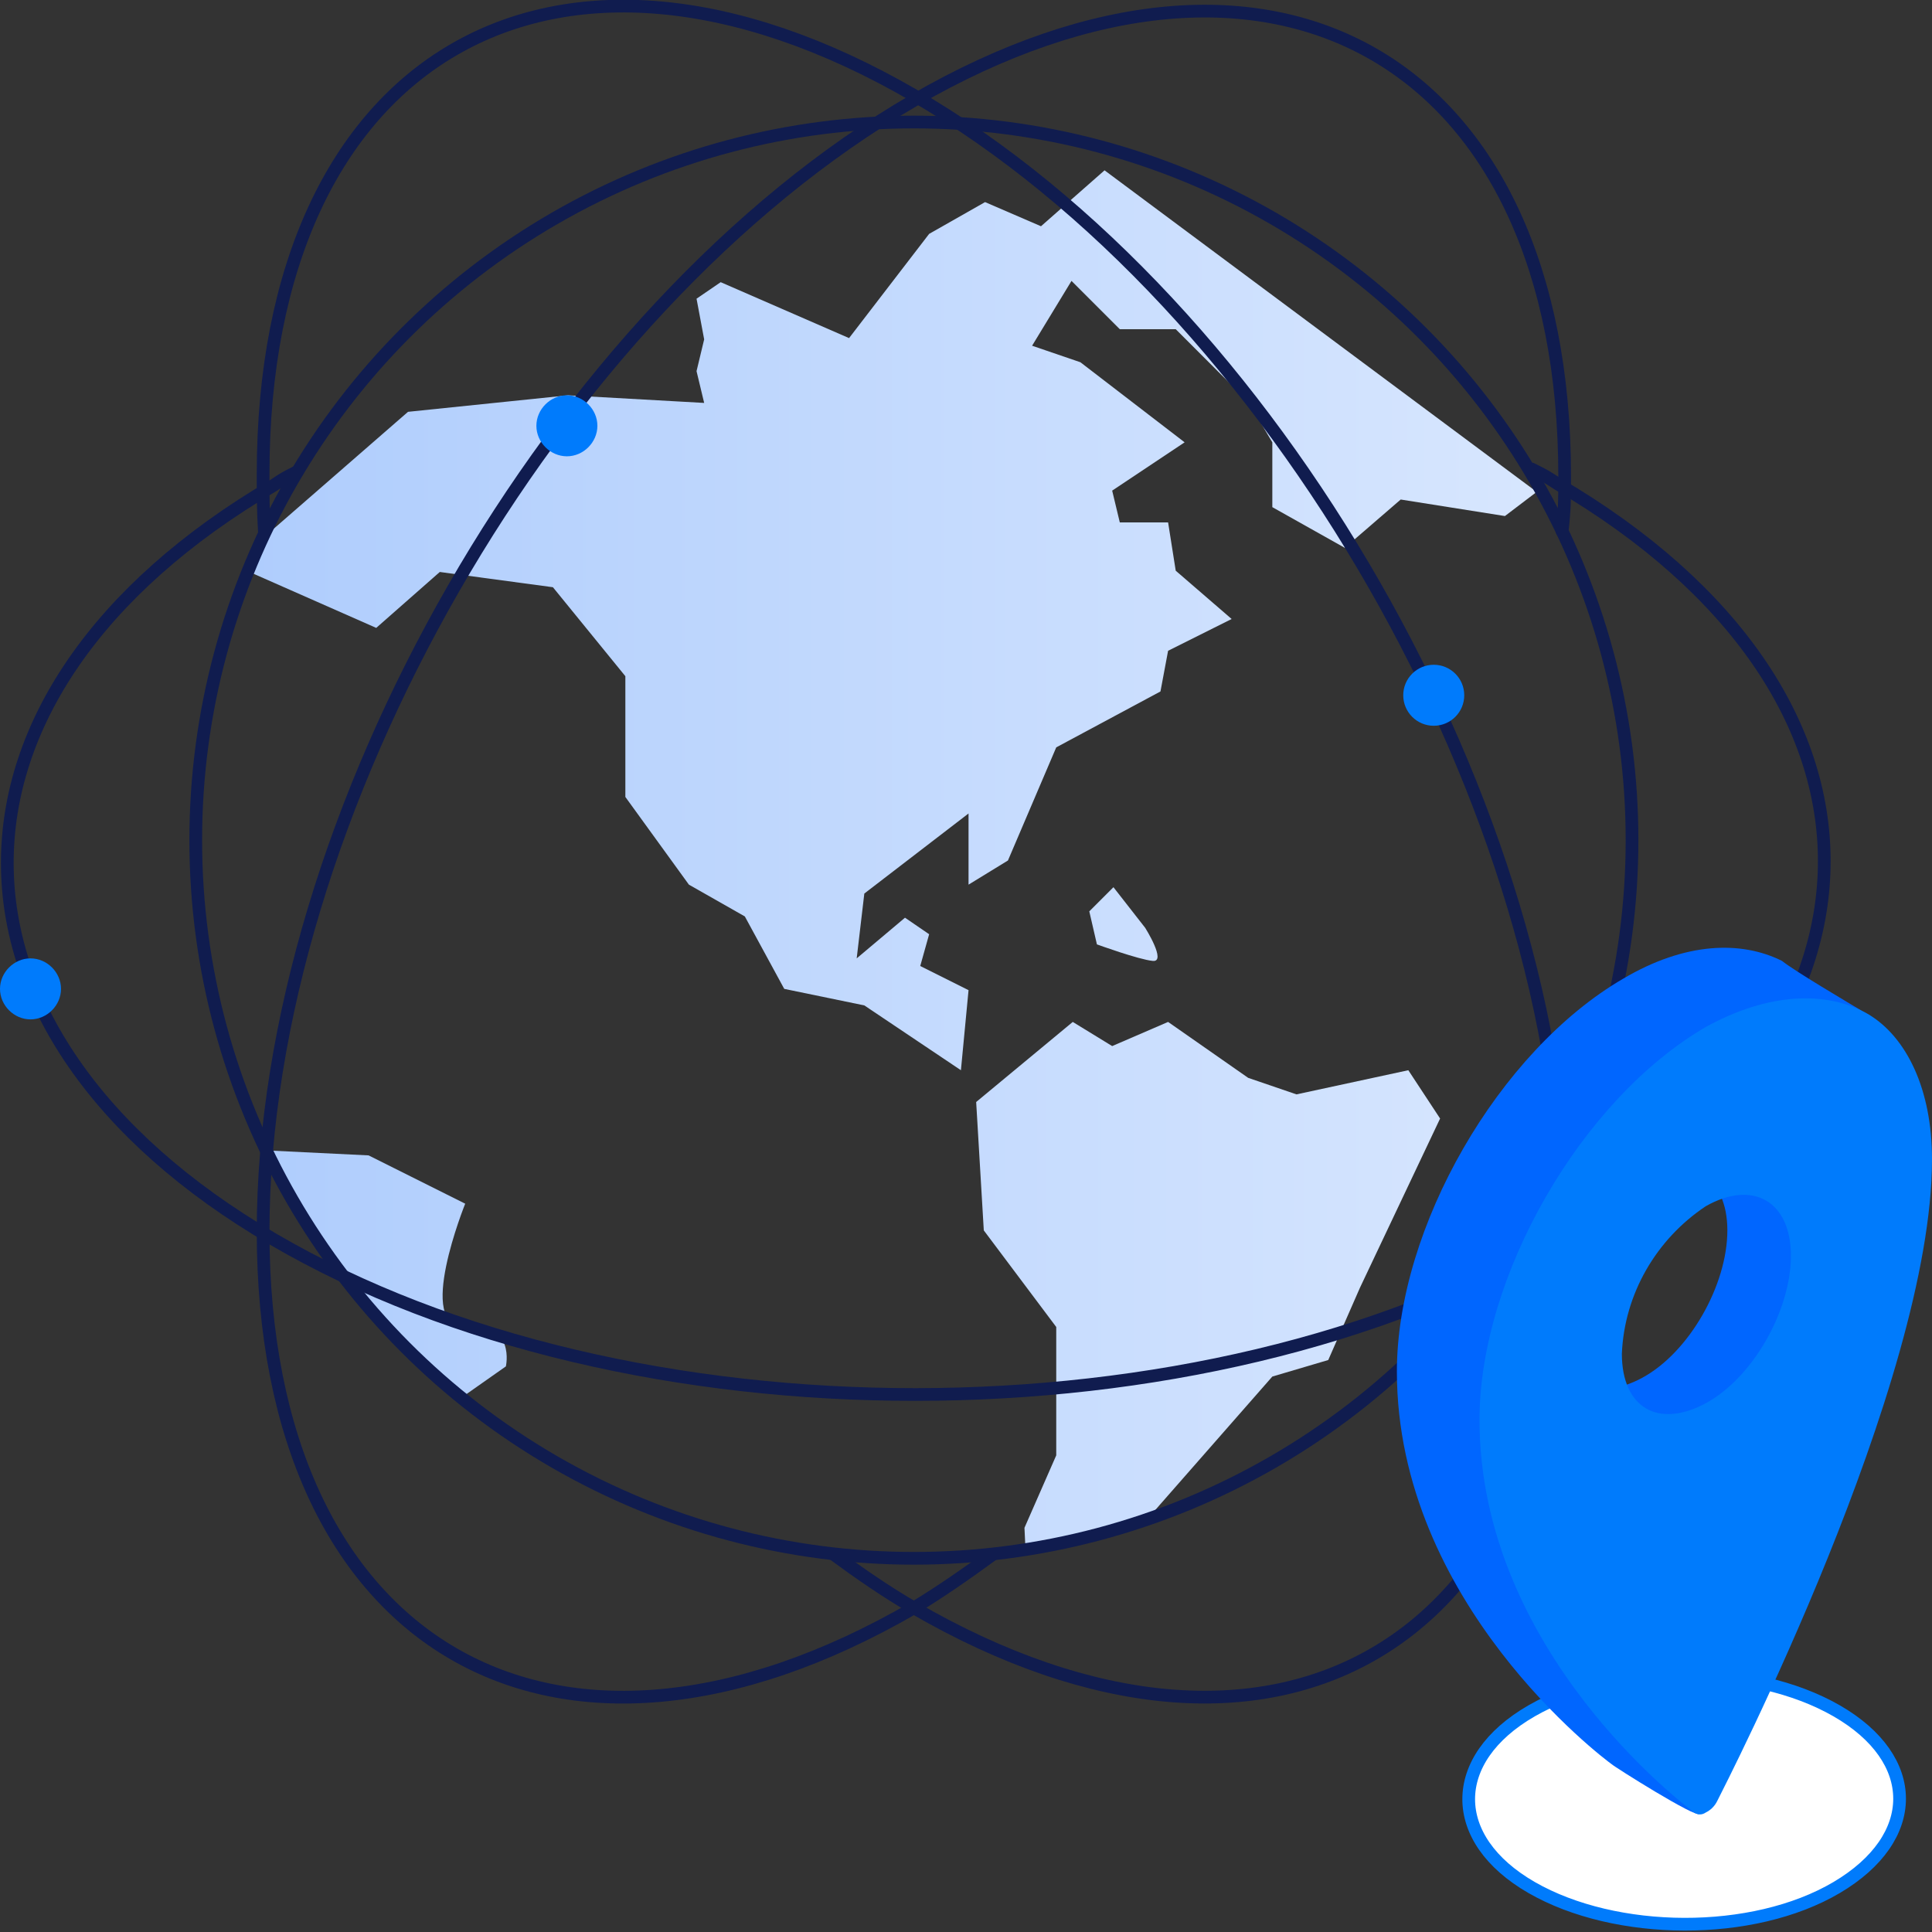 <?xml version="1.0" encoding="utf-8"?>
<!-- Generator: Adobe Illustrator 22.1.0, SVG Export Plug-In . SVG Version: 6.00 Build 0)  -->
<svg version="1.1" id="lcoations" xmlns="http://www.w3.org/2000/svg" xmlns:xlink="http://www.w3.org/1999/xlink" x="0px" y="0px"
	 viewBox="0 0 152 152" style="enable-background:new 0 0 152 152;" xml:space="preserve">
<rect x="0" y="0" width="152" height="152" fill="#333333" stroke="none"/>
<style type="text/css">
	.st0{fill:url(#Kształt_698_1_);}
	.st1{fill:none;stroke:#101C4F;stroke-linecap:round;stroke-linejoin:round;}
	.st2{fill:none;stroke:#101C4F;stroke-linecap:round;stroke-linejoin:round;enable-background:new    ;}
	.st3{fill:#007BFC;}
	.st4{fill:#FFFFFF;stroke:#007BFC;}
	.st5{fill:#0066FF;}
</style>
<g id="globe">
	<g id="Grupa_102">
		<linearGradient id="Kształt_698_1_" gradientUnits="userSpaceOnUse" x1="19.451" y1="67.79" x2="120.891" y2="67.79">
			<stop  offset="0" style="stop-color:#AFCDFD"/>
			<stop  offset="1" style="stop-color:#D7E6FE"/>
		</linearGradient>
		<path id="Kształt_698" class="st0" d="M86.3,74.3l-0.6-2.6l1.9-1.9l2.5,3.2c0,0,1.7,2.7,0.6,2.6S86.3,74.3,86.3,74.3z
			 M80.6,120.2l2.5-5.7v-10.1l-5.7-7.6l-0.6-10.1l7.6-6.3l3.1,1.9l4.4-1.9l6.3,4.4l3.8,1.3l8.8-1.9l2.5,3.8l-6.3,13.3l-2.5,5.7
			l-4.4,1.3l-5,5.7l-5,5.7l-0.2,0.3c-3,1-6.1,1.8-9.2,2.3L80.6,120.2L80.6,120.2z M20.8,90.5l8.2,0.4l7.6,3.8c0,0-4,9.9,0,9.6
			s3.2,3.2,3.2,3.2l-3.7,2.6C29.7,104.7,24.4,98,20.8,90.5z M118.4,40.6l-8.2-1.3l-4.4,3.8l-5.7-3.2v-5.1l-1.9-3.2l-5.7-5.7h-4.4
			l-3.8-3.8l-3.1,5.1l3.8,1.3l8.2,6.3l-5.7,3.8l0.6,2.5h3.8l0.6,3.8l4.4,3.8l-5,2.5l-0.6,3.2l-8.2,4.4l-3.8,8.9l-3.1,1.9V64L68,70.3
			l-0.6,5.1l3.8-3.2l1.9,1.3L72.4,76l3.8,1.9l-0.6,6.3L68,79.1l-6.3-1.3l-3.1-5.7l-4.4-2.5l-5-6.9v-9.5l-5.7-7L34.6,45l-5,4.4
			l-10.2-4.5c0.3-0.8,0.7-1.6,1.1-2.4l11.6-10.1l12.6-1.3l10.7,0.6l-0.6-2.5l0.6-2.5l-0.6-3.2l1.9-1.3l10.1,4.4l6.3-8.2l4.4-2.5
			l4.4,1.9l5-4.4l34,25.3L118.4,40.6z"/>
		<circle id="Elipsa_768" class="st1" cx="71.9" cy="66.1" r="56.5"/>
		<path id="Elipsa_768_kopia_10" class="st2" d="M120.5,36.9c1.2,0.6,1,0.5,2.1,1.2c27.9,16.4,27.9,42.9,0,59.3
			s-73.2,16.4-101.1,0.1s-27.9-42.9,0-59.3c0.9-0.6,0.9-0.6,1.9-1.1"/>
		<path id="Elipsa_768_kopia_3" class="st1" d="M78.1,122.3c-1.9,1.4-4.2,3-6.2,4.2c-28.3,16.4-51.2,3.1-51.2-29.6
			s22.9-72.6,51.2-89s51.2-3.1,51.2,29.6c0,1.7,0,2.6-0.2,4.3"/>
		<path id="Elipsa_768_kopia_7" class="st1" d="M65.6,122.3c1.9,1.4,4.2,3,6.3,4.2c28.3,16.4,51.2,3.1,51.2-29.7
			S100.2,23.9,71.9,7.5S20.7,4.4,20.7,37.3c0,1.7,0,2.8,0.1,4.5"/>
		<path id="Elipsa_2843_kopia" class="st3" d="M2.4,75.4c1.3,0,2.4,1.1,2.4,2.4c0,1.3-1.1,2.4-2.4,2.4c-1.3,0-2.4-1.1-2.4-2.4
			c0,0,0,0,0,0C0,76.5,1.1,75.4,2.4,75.4C2.4,75.4,2.4,75.4,2.4,75.4z"/>
		<circle id="Elipsa_2843_kopia_2" class="st3" cx="112.8" cy="54.7" r="2.4"/>
		<path id="Elipsa_2843_kopia_3" class="st3" d="M44.6,31.1c1.3,0,2.4,1.1,2.4,2.4c0,1.3-1.1,2.4-2.4,2.4s-2.4-1.1-2.4-2.4
			c0,0,0,0,0,0C42.2,32.2,43.3,31.1,44.6,31.1z"/>
	</g>
</g>
<g id="pin">
	<path id="Elipsa_1309" class="st4" d="M120.5,134.6c6.6-3.8,17.4-3.8,24,0s6.6,10,0,13.9s-17.4,3.8-24,0S113.9,138.4,120.5,134.6z"
		/>
	<path id="Kształt_1743_kopia" class="st5" d="M147.1,79.9c-2-1.2-5.9-3.5-6.9-4.3c-3.2-1.6-7.6-1.5-12.5,1.4
		c-9.8,5.7-17.8,19.6-17.8,30.9c0,18.2,16.2,30.4,16.9,30.9c0.2,0.2,6.7,4.3,6.9,3.9 M129.2,92.9L129.2,92.9
		c3.7-2.1,6.7-0.4,6.7,3.9s-3,9.6-6.7,11.6s-6.6,0.4-6.6-3.9C122.8,99.8,125.3,95.5,129.2,92.9"/>
	<path id="Kształt_1743" class="st3" d="M134.2,80.8c-9.8,5.7-17.8,19.6-17.8,30.9c0,18.2,16.2,30.4,16.9,30.9
		c0.3,0.2,0.6,0.2,0.9,0c0.4-0.2,0.7-0.5,0.9-0.9c0.7-1.4,16.9-32.9,16.9-50.5c0-5.5-2-9.6-5-11.4C143.7,77.9,139.1,78.1,134.2,80.8
		z M134.2,94.9c3.7-2.1,6.7-0.4,6.7,3.9s-3,9.6-6.7,11.6s-6.6,0.4-6.6-3.9C127.8,101.8,130.3,97.5,134.2,94.9L134.2,94.9z"/>
</g>
</svg>

